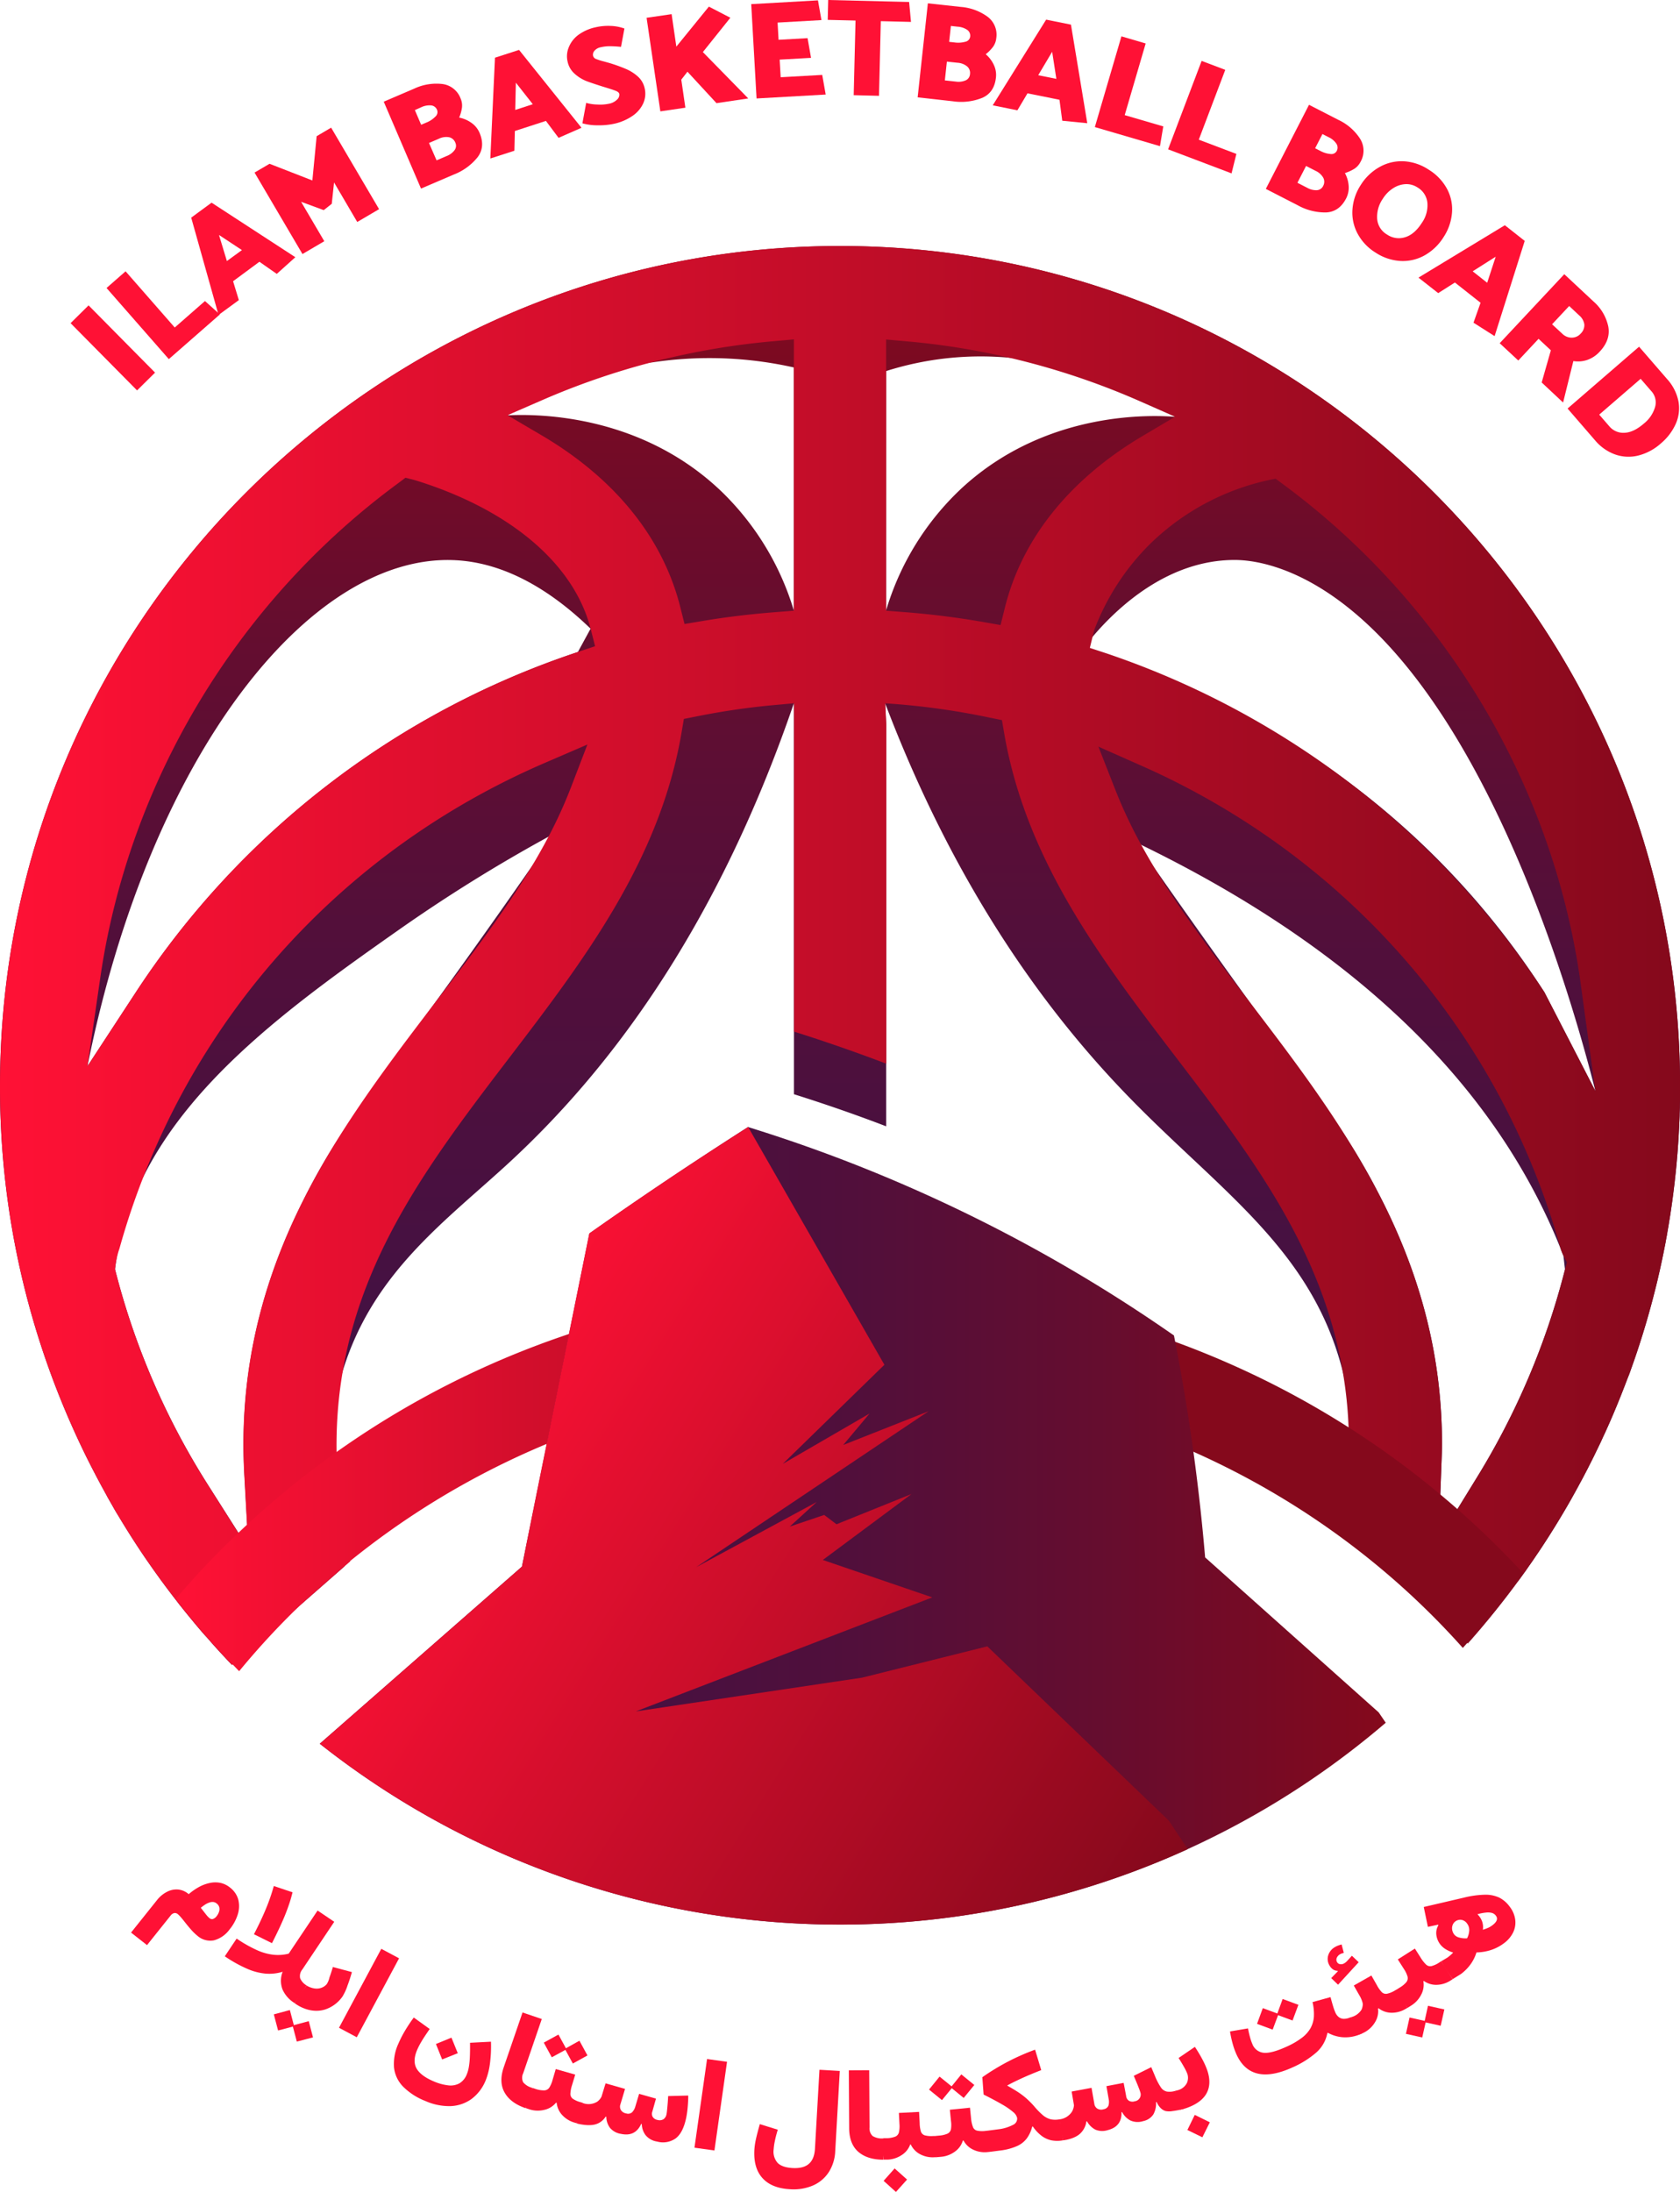 <svg xmlns="http://www.w3.org/2000/svg" xmlns:xlink="http://www.w3.org/1999/xlink" viewBox="0 0 604.15 788.32"><defs><style>.cls-1{fill:url(#linear-gradient);}.cls-2{fill:url(#linear-gradient-2);}.cls-3{fill:url(#linear-gradient-3);}.cls-4{fill:url(#linear-gradient-4);}.cls-5{fill:url(#linear-gradient-5);}.cls-6{fill:#ff1135;}</style><linearGradient id="linear-gradient" x1="302.07" y1="598.73" x2="302.07" y2="88.47" gradientUnits="userSpaceOnUse"><stop offset="0.02" stop-color="#411144"/><stop offset="0.26" stop-color="#451142"/><stop offset="0.5" stop-color="#510f3b"/><stop offset="0.73" stop-color="#650d2f"/><stop offset="0.97" stop-color="#81091e"/><stop offset="1" stop-color="#85091c"/></linearGradient><linearGradient id="linear-gradient-2" y1="343.6" x2="604.15" y2="343.6" gradientUnits="userSpaceOnUse"><stop offset="0" stop-color="#ff1135"/><stop offset="1" stop-color="#85091c"/></linearGradient><linearGradient id="linear-gradient-3" x1="1031.61" y1="433.02" x2="547.18" y2="433.02" gradientTransform="translate(1094.89 964.88) rotate(180)" gradientUnits="userSpaceOnUse"><stop offset="0" stop-color="#ff1135"/><stop offset="0.71" stop-color="#85091c"/></linearGradient><linearGradient id="linear-gradient-4" x1="114.95" y1="548.67" x2="498.33" y2="548.67" xlink:href="#linear-gradient"/><linearGradient id="linear-gradient-5" x1="159.04" y1="496.6" x2="426.43" y2="664.28" xlink:href="#linear-gradient-2"/></defs><g id="Layer_2" data-name="Layer 2"><g id="Logo"><path id="Ball-Shadow" class="cls-1" d="M302.08,88.47C135.51,88.47,0,224,0,390.55A299.33,299.33,0,0,0,23.77,508q2.94,6.93,6.2,13.69c.39.81.79,1.62,1.18,2.42l1.26,2.5c.39.77.78,1.54,1.18,2.3s.87,1.69,1.32,2.53.89,1.68,1.34,2.52l1.38,2.52c.34.62.69,1.24,1,1.86.13.24.27.48.41.72.45.8.91,1.61,1.38,2.41q1,1.83,2.13,3.63c.46.78.93,1.55,1.4,2.32q1.77,2.91,3.6,5.77c1.93,3,3.9,6,5.94,8.9,1.19,1.73,2.41,3.44,3.64,5.14.46.65.93,1.29,1.41,1.93q1.47,2,3,4c.57.76,1.15,1.51,1.74,2.26s1,1.33,1.55,2,1.15,1.45,1.73,2.16q2.76,3.42,5.61,6.77c.65.76,1.3,1.51,2,2.26s1.5,1.72,2.26,2.57q3.42,3.84,7,7.57l40.51-35.5c-5.91-21.45-8.11-45.68-.73-70l0-.08c10.94-35.89,37.46-54.29,60.42-75.57,33-30.58,73.05-80.5,101.88-164.76V393.51q5.25,1.65,10.47,3.4c7.62,2.55,15.21,5.27,22.7,8.14V260.52c-.12-2.53-.25-5.07-.37-7.6,26.38,69.49,60.4,113.33,86.61,140.53,33.32,34.58,66.7,55.43,77.93,99.68v0c5.4,21.32,4,41.49.47,58.13L527.84,591c.74-.83,1.48-1.67,2.21-2.51s1.46-1.69,2.18-2.54q6.51-7.65,12.51-15.73c.51-.68,1-1.37,1.51-2,.83-1.14,1.66-2.29,2.48-3.44.51-.72,1-1.45,1.52-2.18.78-1.11,1.55-2.23,2.3-3.36.61-.88,1.2-1.77,1.79-2.66q5.61-8.5,10.66-17.4l1.11-2q1.08-1.94,2.13-3.9c.4-.73.79-1.46,1.18-2.2l1.46-2.79,1.12-2.22c.16-.31.31-.62.47-.92.36-.72.72-1.44,1.07-2.17.67-1.38,1.34-2.76,2-4.14.53-1.12,1-2.23,1.55-3.35.41-.9.81-1.79,1.21-2.69.21-.46.41-.91.61-1.37l1.17-2.71q1.45-3.41,2.82-6.85c.39-1,.76-1.92,1.13-2.89.22-.54.42-1.07.62-1.61.33-.85.65-1.71,1-2.56s.68-1.82,1-2.74c.15-.4.29-.79.42-1.19.25-.69.49-1.37.73-2.06q3.69-10.71,6.59-21.77c.18-.69.36-1.38.53-2.06s.37-1.43.54-2.15a2,2,0,0,0,.06-.23c.26-1.06.52-2.11.76-3.17.06-.26.13-.52.18-.79.26-1.07.5-2.15.73-3.23s.45-2.05.66-3.08c.17-.81.34-1.62.5-2.44l.54-2.73c.09-.46.17-.93.25-1.4.16-.79.3-1.59.44-2.39a.15.15,0,0,0,0-.07c.2-1.12.4-2.25.58-3.39s.38-2.29.55-3.45c.53-3.45,1-6.93,1.41-10.42.08-.66.16-1.32.22-2s.17-1.44.24-2.16c.12-1.13.23-2.27.34-3.41l.18-2.12c.05-.49.09-1,.13-1.47.05-.72.11-1.44.16-2.16.08-1.09.15-2.18.22-3.28.05-.82.1-1.65.14-2.47s.08-1.47.11-2.21c.06-1.16.11-2.32.15-3.49,0-1,.06-2,.09-2.94,0-1.3.06-2.6.07-3.91s0-2.61,0-3.92C604.15,224,468.64,88.47,302.08,88.47Zm-67.9,41.87.24,0a138.39,138.39,0,0,1,51.08,1.81v87.5a99.13,99.13,0,0,0-25.94-42.8C229.24,147.7,190.23,149,182.5,149.37A138.48,138.48,0,0,1,234.18,130.34ZM31.45,383.43c22.6-112.51,80-183.88,131.52-182,10.5.38,28.14,4.06,49.41,24.66q-2.3,4.22-4.58,8.42a304.73,304.73,0,0,0-159,122.43Zm87.48,30.43c-3.6,5.86-6.81,11.67-10.16,18.44-.43.85-.85,1.72-1.27,2.58-15,31-21.42,62.16-19.61,95.32l1.47,26.73L75,534.34a266.62,266.62,0,0,1-33.62-77.81l0-.25c.07-.56.18-1.36.32-2.33,0-.16.05-.33.08-.49a103.33,103.33,0,0,1,9.92-30.57c18.17-36.2,55.81-63.26,91.79-88.55a565.79,565.79,0,0,1,53.7-33.41l2.3-1.26q-4.47,6.48-8.65,12.5c-14.07,20.21-25.75,36.51-34,47.86C137.7,386.52,127.28,400.31,118.93,413.86ZM318.65,133.45a112.47,112.47,0,0,1,44.34-4.8h0c32.19,3.14,59,20.57,59.66,21.24l-.09,0c-7.44-.55-46-2.66-76.66,25.62a98.54,98.54,0,0,0-27.28,44.13ZM531.27,531.08l-13.93,22.67,1-26.59.05-1.31c.08-2.31.17-4.5.17-6.62,0-30.46-7.19-59.4-22-88.45-.41-.81-.83-1.62-1.25-2.42s-.84-1.61-1.27-2.41c-2-3.79-4-7.25-6.06-10.69a5.09,5.09,0,0,0-.3-.5c-7.83-12.83-17.54-25.66-38.53-54.73-8-11.08-19.57-27.21-33.56-47.23q-3.32-4.73-6.79-9.74l1.62.79c91.48,44.54,132.08,98.72,150.68,144.88.38,1,.76,1.93,1.13,2.89.19,1.64.37,3.27.56,4.91A268.49,268.49,0,0,1,531.27,531.08Zm24.14-174.22A288.63,288.63,0,0,0,388.74,234.27c.85-1.15,2.23-3,4.11-5.19,8.38-9.92,26.59-27.64,51-27.7,3.81,0,20.38.38,41.78,17.78,54,43.88,82.23,150.09,88.1,173.2Z"/><path id="Ball" class="cls-2" d="M302.08,88.47C135.51,88.47,0,224,0,390.55A299.33,299.33,0,0,0,23.77,508q2.94,6.93,6.2,13.69c.39.81.79,1.62,1.18,2.42l1.26,2.5c.39.77.78,1.54,1.18,2.3s.87,1.69,1.32,2.53.89,1.68,1.34,2.52l1.38,2.52c.34.62.69,1.24,1,1.86.13.24.27.48.41.72.45.8.91,1.61,1.38,2.41q1,1.83,2.13,3.63c.46.78.93,1.55,1.4,2.32q1.77,2.91,3.6,5.77c1.93,3,3.9,6,5.94,8.9,1.19,1.73,2.41,3.44,3.64,5.14.46.65.93,1.29,1.41,1.93q1.47,2,3,4c.57.76,1.15,1.51,1.74,2.26s1,1.33,1.55,2,1.15,1.45,1.73,2.16q2.76,3.42,5.61,6.77c.65.76,1.3,1.51,2,2.26s1.5,1.72,2.26,2.57q3.42,3.84,7,7.57l40.51-35.5,2-1.74c-5.81-25.69-6.16-48.1-2.69-68.32,7.57-44.25,33.37-78.06,60.06-113,26.55-34.78,54-70.74,61.81-116.89l.81-4.76,4.74-.94a264.43,264.43,0,0,1,27.25-4l7.63-.69V371c11.14,3.51,22.25,7.37,33.17,11.53v-122c-.12-2.53-.25-5.07-.37-7.6,6.9.44,14.29,1.19,22.08,2.36,5.32.79,10.39,1.72,15.2,2.73l4.68.95.81,4.72c7.9,46,35.26,81.81,61.73,116.48,26.68,34.94,52.46,68.73,60,113v0c3,17.26,3.13,36.12-.5,57.26l1,.87L527.84,591c.74-.83,1.48-1.67,2.21-2.51s1.46-1.69,2.18-2.54q6.51-7.65,12.51-15.73c.51-.68,1-1.37,1.51-2,.83-1.14,1.66-2.29,2.48-3.44.51-.72,1-1.45,1.52-2.18.78-1.11,1.55-2.23,2.3-3.36.61-.88,1.2-1.77,1.79-2.66q5.61-8.5,10.66-17.4l1.11-2q1.08-1.94,2.13-3.9c.4-.73.79-1.46,1.18-2.2l1.46-2.79,1.12-2.22c.16-.31.31-.62.47-.92.36-.72.72-1.44,1.07-2.17.67-1.38,1.34-2.76,2-4.14.53-1.12,1-2.23,1.55-3.35.41-.9.81-1.79,1.21-2.69.21-.46.41-.91.61-1.37l1.17-2.71q1.45-3.41,2.82-6.85c.39-1,.76-1.92,1.13-2.89.22-.54.42-1.07.62-1.61.33-.85.65-1.71,1-2.56s.68-1.82,1-2.74c.15-.4.29-.79.42-1.19.25-.69.49-1.37.73-2.06q3.69-10.71,6.59-21.77c.18-.69.36-1.38.53-2.06s.37-1.43.54-2.15a2,2,0,0,0,.06-.23c.26-1.06.52-2.11.76-3.17.06-.26.13-.52.18-.79.26-1.07.5-2.15.73-3.23s.45-2.05.66-3.08c.17-.81.34-1.62.5-2.44l.54-2.73c.09-.46.17-.93.25-1.4.16-.79.3-1.59.44-2.39a.15.15,0,0,0,0-.07c.2-1.12.4-2.25.58-3.39s.38-2.29.55-3.45c.53-3.45,1-6.93,1.41-10.42.08-.66.16-1.32.22-2s.17-1.44.24-2.16c.12-1.13.23-2.27.34-3.41l.18-2.12c.05-.49.09-1,.13-1.47.05-.72.11-1.44.16-2.16.08-1.09.15-2.18.22-3.28.05-.82.1-1.65.14-2.47s.08-1.47.11-2.21c.06-1.16.11-2.32.15-3.49,0-1,.06-2,.09-2.94,0-1.3.06-2.6.07-3.91s0-2.61,0-3.92C604.15,224,468.64,88.47,302.08,88.47ZM205.27,283.3a166.06,166.06,0,0,1-8.05,17.63c-2,3.79-4.12,7.53-6.35,11.24-9.73,16.11-21.63,31.7-34,47.86-13.06,17.12-26.46,34.68-38,53.83-3.59,6-7,12.11-10.16,18.44-.43.85-.85,1.72-1.27,2.58-15,31-21.42,62.16-19.61,95.32l1.47,26.73L75,534.34a266.62,266.62,0,0,1-33.62-77.81l0-.25c.07-.71.17-1.49.32-2.33,0-.16.05-.33.08-.49a34.35,34.35,0,0,1,.9-3.64s.21-.55.36-1.1a265.32,265.32,0,0,1,8.66-25.83c26-66.41,77.44-119.72,144.24-148.54l15.3-6.6Zm2.53-48.84a304.73,304.73,0,0,0-159,122.43L31.45,383.43,36,352.06C46.15,281.38,85.22,216.4,143.16,173.8l2.66-2,3.55.92c33.95,10.51,56.92,29.93,63,53.28L214,232.4Zm77.7-14.84-6.46.51c-9.22.71-18.13,1.8-26.5,3.21l-6.37,1.07-1.58-6.26c-6.31-24.93-23.66-46.31-50.19-61.82l-11.9-7,12.64-5.5a267,267,0,0,1,82.74-21.1l7.62-.68Zm75.89-1.17-1.57,6.33-6.42-1.12c-9.29-1.62-18.81-2.81-28.29-3.54l-6.46-.5V122.09l7.63.68A264.53,264.53,0,0,1,363,128.65h0a266.28,266.28,0,0,1,47.12,15.73l12.45,5.49-11.7,6.94C384.67,172.36,367.56,193.68,361.39,218.45ZM562.8,456.53a268.49,268.49,0,0,1-31.53,74.55l-13.93,22.67,1-26.59.05-1.31c.08-2.31.17-4.5.17-6.62,0-30.46-7.19-59.4-22-88.45-.41-.81-.83-1.62-1.25-2.42s-.84-1.61-1.27-2.41q-2.93-5.43-6.06-10.69a5.09,5.09,0,0,0-.3-.5c-11.63-19.51-25.26-37.35-38.53-54.73-12.18-16-23.93-31.36-33.56-47.23q-2.7-4.44-5.17-8.95a171.32,171.32,0,0,1-9.19-19.46L395,268.51l15.61,6.92c74,32.81,128.9,96,150.52,173.3a14.77,14.77,0,0,0,1.13,2.89l1.21,2.35Zm-7.39-99.67A305.13,305.13,0,0,0,398,235l-6.08-2,.94-3.85.58-2.39a86.48,86.48,0,0,1,20.43-31.43,87.85,87.85,0,0,1,44.84-23.18l2.88,2.13c57.43,42.44,96.23,107,106.53,177.22q2.8,20.46,5.62,40.93Z"/><path id="Bottom-Line" class="cls-3" d="M534.72,552.46q-7.46-7.17-15.31-13.79a312.71,312.71,0,0,0-26.53-20.14,317.61,317.61,0,0,0-45.81-25.9,321.15,321.15,0,0,0-31.94-12.71,330.12,330.12,0,0,0-105.54-17.15q-7.21,0-14.39.31c-1.17.05-2.35.1-3.52.17a328.07,328.07,0,0,0-91.24,17.91,319.47,319.47,0,0,0-75.62,38.37,316.86,316.86,0,0,0-26.47,20.34q-7.11,6.06-13.9,12.59-9.39,9-17.9,18.66-1.65,1.88-3.27,3.76A305.47,305.47,0,0,0,86,601a279.85,279.85,0,0,1,38.58-38.53,288.56,288.56,0,0,1,96.12-52,293.34,293.34,0,0,1,71-13.09q8.88-.54,17.91-.54,7.68,0,15.26.39a293.66,293.66,0,0,1,69.85,12.07,288.75,288.75,0,0,1,70.51,32,285.78,285.78,0,0,1,28.12,20.13,281.41,281.41,0,0,1,32.7,31.2,302,302,0,0,0,21.68-26.89Q541.45,558.92,534.72,552.46Z"/><path id="Mountain-Shadow" class="cls-4" d="M498.33,619.54A301.59,301.59,0,0,1,115,627.09l72.7-63.7q12.14-59.91,24.26-119.81,15.84-11.16,32.71-22.4Q257,413,269,405.31c13.32,4.12,27.16,8.95,41.4,14.64a556.12,556.12,0,0,1,111.77,60.32c3.54,17.91,6.59,36.93,8.92,57q1.35,11.63,2.29,22.81l62.41,55.73Z"/><path id="Mountain" class="cls-5" d="M427.13,665q-3.76,1.71-7.58,3.33A301.62,301.62,0,0,1,115,627.09l72.7-63.7Q192,541.7,196.43,520l10.92-53.9,4.56-22.53q12.63-8.91,25.94-17.87,15.79-10.62,31.19-20.4l49,85.5L281.5,526.44l31.21-18.1-9.48,11.31,30.71-12.14L250.33,563.6l43.36-23.44L284,549l12.39-4.19,4.42,3.35,27-10.88L295.9,561l39.37,13.46-106.62,41,81.4-12.14,45-11.25,65.27,62.67Z"/><g id="Text"><path class="cls-6" d="M85.65,683a9.81,9.81,0,0,1-.1,5.31,15.68,15.68,0,0,1-2.94,5.49,10.24,10.24,0,0,1-5.71,4A7,7,0,0,1,71,696.16a18.72,18.72,0,0,1-2.2-2.12c-.74-.83-1.54-1.79-2.38-2.87-.58-.74-1.07-1.34-1.47-1.79a10.09,10.09,0,0,0-1-1,1.62,1.62,0,0,0-1.28-.39,2.27,2.27,0,0,0-1.33.92l-8.47,10.6L47.13,695l9.34-11.69a10.77,10.77,0,0,1,3.65-3,7.26,7.26,0,0,1,4-.79,6.77,6.77,0,0,1,3.74,1.67,21.32,21.32,0,0,1,3.8-2.64,14.15,14.15,0,0,1,3.9-1.41,9.15,9.15,0,0,1,3.76,0,8.38,8.38,0,0,1,3.4,1.67A8.29,8.29,0,0,1,85.65,683Zm-9,1a3.38,3.38,0,0,0-1.44.22,7,7,0,0,0-1.5.75,18.05,18.05,0,0,0-1.5,1.11c.21.27.43.57.68.88s.48.62.71.91.63.81.91,1.14a8.11,8.11,0,0,0,.8.78,1.35,1.35,0,0,0,1.26.33,2.84,2.84,0,0,0,1.32-1,5.08,5.08,0,0,0,.87-1.59,2.88,2.88,0,0,0,.1-1.61,2.49,2.49,0,0,0-.92-1.36A2.28,2.28,0,0,0,76.64,684Z"/><path class="cls-6" d="M120.2,691.12l-11.47,17.14a3.68,3.68,0,0,0-.79,3.17,5.43,5.43,0,0,0,2.32,2.58h0L106,720.39l0,0a11,11,0,0,1-4.41-4.94,8.87,8.87,0,0,1-.06-6.07l.14-.29a16.51,16.51,0,0,1-6.08.68A21.32,21.32,0,0,1,88.84,708a48.57,48.57,0,0,1-8-4.47l4.26-6.37a47.52,47.52,0,0,0,7.26,4.13,19.62,19.62,0,0,0,6,1.69,15.46,15.46,0,0,0,5.46-.4l10.39-15.51Zm-15-10.6c-.33,1.35-.7,2.66-1.12,3.92s-.9,2.59-1.46,4-1.23,2.93-2,4.6-1.72,3.6-2.81,5.77l-6.49-3.21q2.63-5.05,4.39-9.35a67.4,67.4,0,0,0,2.75-8Z"/><path class="cls-6" d="M104.24,722.86l1.53,5.83L100,730.21l-1.53-5.8Zm6.79,4,1.53,5.83-5.82,1.52-1.53-5.8Zm13.89-12.64a18.92,18.92,0,0,1-1.77,3.8,12.31,12.31,0,0,1-6.31,4.66c-5.6,1.68-10.35-1.88-10.84-2.27a31.61,31.61,0,0,1,4.28-6.35c.37.23,2.92,1.74,5.37.77a4.53,4.53,0,0,0,1.82-1.25,6.93,6.93,0,0,0,1-2.41c.4-1.08.81-2.34,1.24-3.79l6.84,1.83Q125.79,711.93,124.92,714.18Z"/><path class="cls-6" d="M121.91,729.23l15.21-28.39,6.39,3.42L128.3,732.65Z"/><path class="cls-6" d="M176.56,734.24a48.29,48.29,0,0,1-.38,7.94,24.55,24.55,0,0,1-1.49,5.89,15.64,15.64,0,0,1-5.16,6.8,13.73,13.73,0,0,1-7.52,2.54,21.14,21.14,0,0,1-9.09-1.86,23.23,23.23,0,0,1-8-5.19,11.63,11.63,0,0,1-3.23-6.84,17.38,17.38,0,0,1,1.59-8.6,38.63,38.63,0,0,1,2.25-4.43,56.63,56.63,0,0,1,3.27-4.94l5.72,4.12c-1.36,2-2.38,3.49-3,4.59a25.21,25.21,0,0,0-1.54,3q-1.65,3.91-.21,6.57c1,1.77,3,3.3,6,4.59a18.51,18.51,0,0,0,5.49,1.53,6.64,6.64,0,0,0,4-.76,6.51,6.51,0,0,0,2.6-3.2,12,12,0,0,0,.73-2.58,27.55,27.55,0,0,0,.37-3.57c.07-1.41.09-3.15.07-5.21Zm-14.21-1.45,2.27,5.59L159,740.63l-2.23-5.56Z"/><path class="cls-6" d="M194.83,726.09l-6.68,19.5a3.67,3.67,0,0,0,0,3.26,6.34,6.34,0,0,0,3.3,2h0L189,758.15h0q-5.4-1.85-7.54-5.62t-.3-9.13l6.75-19.67Z"/><path class="cls-6" d="M205.12,753a2.13,2.13,0,0,0,.88,1.77,9.17,9.17,0,0,0,2.87,1.25l.73.22-2.15,7.35-.78-.23a9.67,9.67,0,0,1-4.49-2.73,7.59,7.59,0,0,1-2-4.41l-.22-.06a7.43,7.43,0,0,1-4.16,2.58,9.88,9.88,0,0,1-5.28-.13l-1.45-.49a10.46,10.46,0,0,1,2.48-7.24l1.12.38a9.3,9.3,0,0,0,3.12.49,2.24,2.24,0,0,0,1.75-1,9.91,9.91,0,0,0,1.18-2.79l1.14-3.88,7,2L205.67,750A11.43,11.43,0,0,0,205.12,753Zm-4.3-21.32,2.9,5.29-5.29,2.88-2.88-5.27Zm7.55,2.21,2.89,5.3L206,742.09l-2.88-5.27Z"/><path class="cls-6" d="M227.32,759.62a4.91,4.91,0,0,0,1.15-2.06l1.36-4.56,6.07,1.71-1.31,4.66a2.24,2.24,0,0,0,.14,1.93,2.55,2.55,0,0,0,1.78,1.09,2.59,2.59,0,0,0,2.12-.29,2.8,2.8,0,0,0,1.06-1.79c.07-.33.14-.87.21-1.59s.15-1.54.22-2.42.12-1.71.15-2.5l7.23-.19q0,1.35-.09,2.76c-.06.94-.14,1.87-.25,2.77s-.25,1.77-.42,2.58Q245.62,767,243,769a7.9,7.9,0,0,1-6.69,1.16,6.62,6.62,0,0,1-4.18-2.34,7,7,0,0,1-1.34-4l-.22,0c-1.4,3.11-3.82,4.31-7.26,3.57a6.41,6.41,0,0,1-3.95-2.16,6.94,6.94,0,0,1-1.33-4l-.22-.05a6.45,6.45,0,0,1-2.56,2.35A6.38,6.38,0,0,1,214,764c-2.4.63-5.61-.1-6.57-.34a21.15,21.15,0,0,1,2.15-7.35,5.94,5.94,0,0,0,5.2-.5,5,5,0,0,0,1.53-1.8l1.46-4.79,7,2-1.66,5.55a2.45,2.45,0,0,0,.18,2.06,2.79,2.79,0,0,0,1.94,1.22A2.19,2.19,0,0,0,227.32,759.62Z"/><path class="cls-6" d="M249.74,772.36l4.53-31.89,7.18,1-4.53,31.89Z"/><path class="cls-6" d="M290.9,778.15q2-1.74,2.18-5.6l1.61-28.21,7.31.42-1.64,28.79a15.1,15.1,0,0,1-2.36,7.66,12.91,12.91,0,0,1-5.68,4.76,17.79,17.79,0,0,1-8.33,1.32q-6.53-.37-9.8-4t-2.91-10.15a25,25,0,0,1,.53-3.71c.3-1.39.78-3.23,1.43-5.54l6.46,2c-.47,1.55-.82,2.9-1.05,4.06a19.88,19.88,0,0,0-.43,3,6.08,6.08,0,0,0,1.45,4.9q1.63,1.62,5.34,1.83C287.62,779.82,289.59,779.32,290.9,778.15Z"/><path class="cls-6" d="M312.58,744.5l.12,20.62a3.69,3.69,0,0,0,1.13,3.06,6.34,6.34,0,0,0,3.79.84h0l.05,7.66h0q-5.71,0-9-2.82c-2.18-1.91-3.28-4.74-3.3-8.52l-.12-20.8Z"/><path class="cls-6" d="M331.16,766.54a2.16,2.16,0,0,0,1.41,1.38,9.19,9.19,0,0,0,3.13.23l.76,0,.39,7.65-.81,0a9.59,9.59,0,0,1-5.14-1.08,7.7,7.7,0,0,1-3.37-3.5h-.22a7.45,7.45,0,0,1-3.08,3.81,9.84,9.84,0,0,1-5,1.62l-1.53,0c0-.2,0-.49-.08-.85-.16-1.62-.28-1.84-.39-2.94a8.43,8.43,0,0,1,.09-2.91,6.46,6.46,0,0,1,.33-1h1.19a9.22,9.22,0,0,0,3.1-.56,2.25,2.25,0,0,0,1.32-1.53,10.11,10.11,0,0,0,.2-3l-.21-4,7.27-.37.21,4A11.2,11.2,0,0,0,331.16,766.54Zm-9.44,13.28,4.47,4-4,4.46-4.43-4Z"/><path class="cls-6" d="M337.88,746.79l4.68,3.81-3.82,4.65-4.65-3.79Zm12,18.13a2.12,2.12,0,0,0,1.48,1.31,9.22,9.22,0,0,0,3.13.08l.76-.08.77,7.62-.81.08a9.63,9.63,0,0,1-5.18-.83,7.61,7.61,0,0,1-3.54-3.32l-.23,0a7.48,7.48,0,0,1-2.88,4,9.84,9.84,0,0,1-4.95,1.86l-1.59.14a10.78,10.78,0,0,1-.39-7.65l1.21-.11a9.43,9.43,0,0,0,3.08-.71,2.27,2.27,0,0,0,1.24-1.6,10.13,10.13,0,0,0,0-3l-.4-4,7.24-.73.4,4A11.44,11.44,0,0,0,349.89,764.92ZM345.7,746l4.68,3.81-3.82,4.66-4.65-3.8Z"/><path class="cls-6" d="M369.22,769.06a9,9,0,0,1-3.42,2.69,20.94,20.94,0,0,1-5.43,1.54l-4.34.56a16,16,0,0,1-.77-7.62l3.71-.48a15.36,15.36,0,0,0,5.37-1.62,2.43,2.43,0,0,0,1.43-2.5,3.88,3.88,0,0,0-1.39-2.06,25.21,25.21,0,0,0-3.84-2.67q-2.61-1.53-6.82-3.65l-.46-6.23a82.13,82.13,0,0,1,9.05-5.53,83.19,83.19,0,0,1,9.92-4.38l2.21,7.35c-2.81,1.11-5.15,2.09-7,2.94s-3.61,1.7-5.17,2.56v.11c1.56.88,2.85,1.66,3.9,2.34a27.45,27.45,0,0,1,2.86,2.17,33.49,33.49,0,0,1,2.8,2.8,27.19,27.19,0,0,0,3.17,3.27,7.2,7.2,0,0,0,2.84,1.5,8.27,8.27,0,0,0,3.23,0h0l1.22,7.56h0a11.41,11.41,0,0,1-4.21,0,9,9,0,0,1-3.52-1.62,14.5,14.5,0,0,1-3.13-3.34l-.23,0A12,12,0,0,1,369.22,769.06Z"/><path class="cls-6" d="M414.76,760.39a5.71,5.71,0,0,1-3.65,2.41,6.38,6.38,0,0,1-4.67-.26,7.21,7.21,0,0,1-2.93-3l-.21.06c.12,3.41-1.52,5.56-4.91,6.43a6.43,6.43,0,0,1-4.5-.17,7.31,7.31,0,0,1-3-3l-.21.06a7.34,7.34,0,0,1-1.26,3.24,7.94,7.94,0,0,1-1,1.15c-2,1.84-5.29,2.31-6.14,2.41-.29-1.08-.56-2.27-.77-3.55a37.59,37.59,0,0,1-.47-4,6.21,6.21,0,0,0,4.44-2.74,5.47,5.47,0,0,0,.73-2.33l-.83-4.93,7.15-1.33,1,5.71a2.43,2.43,0,0,0,1.08,1.76,2.75,2.75,0,0,0,2.28.22,2.24,2.24,0,0,0,1.71-1.25,4.75,4.75,0,0,0,.1-2.37l-.81-4.68,6.19-1.18.9,4.76a2.28,2.28,0,0,0,1,1.67,2.52,2.52,0,0,0,2.08.19,2.44,2.44,0,0,0,2-3.27,13.53,13.53,0,0,0-.47-1.34c-.24-.64-.53-1.36-.87-2.18s-.68-1.61-1-2.37L414,743.4l1.36,3.22a21.91,21.91,0,0,0,2.07,4,3.54,3.54,0,0,0,2.13,1.55,6.9,6.9,0,0,0,3.06-.23h0l3.31,6.39a29.11,29.11,0,0,1-4.28.86,6.61,6.61,0,0,1-2.44,0c-1.87-.49-2.87-2.36-3.27-3.25l-.22,0A8,8,0,0,1,414.76,760.39Z"/><path class="cls-6" d="M432.44,740.69a27.89,27.89,0,0,1,1.7,3.82c1.11,3.28,1,6.07-.29,8.37s-3.8,4.08-7.48,5.33l-2,.49q-.51-1.71-1-3.57-.42-1.65-.75-3.21l.89-.22a5.1,5.1,0,0,0,3.37-2.72,4.64,4.64,0,0,0,.14-3.08,16.65,16.65,0,0,0-1.13-2.38c-.56-1-1.24-2.15-2.05-3.42l5.86-4C430.79,737.75,431.68,739.26,432.44,740.69Zm-2.79,19.87,5.42,2.67-2.68,5.39L427,766Z"/><path class="cls-6" d="M479.43,721.59a18.83,18.83,0,0,0,.8,2.2,4.16,4.16,0,0,0,1.26,1.64,3,3,0,0,0,1.85.59,5.86,5.86,0,0,0,2.47-.62h0l4.1,5.82a13.61,13.61,0,0,1-7.48,1.38,13.23,13.23,0,0,1-4.89-1.55l-.21.1a12.41,12.41,0,0,1-4,7A33.39,33.39,0,0,1,465,743.4q-7.56,3.48-12.64,2.32t-7.69-6.87a26.2,26.2,0,0,1-1.34-3.71,39.47,39.47,0,0,1-1-4.58l6.47-1.1c.2,1.13.45,2.2.74,3.23a17.34,17.34,0,0,0,.83,2.4,4.85,4.85,0,0,0,4.2,3.15c1.91.14,4.64-.62,8.22-2.26a27.91,27.91,0,0,0,5.32-3.09,11.79,11.79,0,0,0,3.15-3.47,10.08,10.08,0,0,0,1.23-4.19A18.53,18.53,0,0,0,472,720l6.47-1.79C478.83,719.54,479.14,720.66,479.43,721.59Zm-25.31.58,5.66,2.09-2.11,5.64-5.62-2.08Zm7.14-3.29,5.66,2.1-2.1,5.64-5.63-2.08Z"/><path class="cls-6" d="M483.25,702.29l-.66.2a3.14,3.14,0,0,0-.62.27,2.78,2.78,0,0,0-1.24,1.31,1.68,1.68,0,0,0,.09,1.54,1.46,1.46,0,0,0,1.08.75,2.16,2.16,0,0,0,1.48-.29,4.42,4.42,0,0,0,1.05-.83l1.73-1.91,2.44,2.33-7.42,8.09-2.46-2.38,2.38-2.44-.11-.19a2.88,2.88,0,0,1-1.62-.49,4.15,4.15,0,0,1-1.27-1.43,4.49,4.49,0,0,1-.44-3.68,5.17,5.17,0,0,1,2.54-3,5.85,5.85,0,0,1,1-.47c.37-.14.79-.27,1.26-.4Zm13.64,14.11a2.1,2.1,0,0,0,1.87.6,9.08,9.08,0,0,0,2.9-1.19l.67-.38,3.78,6.66-.71.4a9.55,9.55,0,0,1-5.07,1.34,7.64,7.64,0,0,1-4.59-1.62l-.19.12a7.44,7.44,0,0,1-1,4.78,9.46,9.46,0,0,1-1.16,1.61,9.84,9.84,0,0,1-2.62,2.1,10.23,10.23,0,0,1-2,.83,19.88,19.88,0,0,1-1.82-3.23,21,21,0,0,1-1.06-3,6.27,6.27,0,0,0,3.73-2.69,5,5,0,0,0,.4-1.39,2.63,2.63,0,0,0,0-1,10,10,0,0,0-1.18-2.79l-2-3.51,6.33-3.6,2,3.52A11.1,11.1,0,0,0,496.89,716.4Z"/><path class="cls-6" d="M512.89,706.55a2.12,2.12,0,0,0,1.91.5,9.34,9.34,0,0,0,2.84-1.33l.64-.41,4.11,6.46-.68.43a9.58,9.58,0,0,1-5,1.59,7.62,7.62,0,0,1-4.66-1.38l-.19.12a7.46,7.46,0,0,1-.8,4.83,9.83,9.83,0,0,1-3.58,3.89l-1.36.84c-.87-1.23-1.56-2.21-2.23-3.14a7.7,7.7,0,0,1-1.36-2.58,6.2,6.2,0,0,1-.19-.94l1-.64a9.14,9.14,0,0,0,2.43-2,2.27,2.27,0,0,0,.39-2,10,10,0,0,0-1.32-2.73l-2.17-3.41,6.14-3.9,2.17,3.41A11.47,11.47,0,0,0,512.89,706.55Zm-6,19,5.89,1.31-1.33,5.87-5.86-1.31Zm6.63-4.22,5.89,1.31-1.32,5.87-5.86-1.3Z"/><path class="cls-6" d="M520.5,704a14.42,14.42,0,0,0,1.15-.92c.32-.28.63-.58.93-.89a11.76,11.76,0,0,1-2.81-1.28,6.95,6.95,0,0,1-3.23-5,5.42,5.42,0,0,1,.71-3.52l-.06-.24-3.7.8L512,685.8l14.33-3.34a34.7,34.7,0,0,1,7.46-1.07,11.73,11.73,0,0,1,5.29,1,10.5,10.5,0,0,1,3.88,3.37,9.59,9.59,0,0,1,1.94,4.65,8.09,8.09,0,0,1-.78,4.58,10.65,10.65,0,0,1-3.41,3.94,15.93,15.93,0,0,1-4.44,2.31,18.21,18.21,0,0,1-5.32.9,14.37,14.37,0,0,1-2.11,4.26,16,16,0,0,1-3.49,3.52l-2.94,1.82c-.85-1.15-1.54-2.15-2.07-2.94a27.68,27.68,0,0,1-1.52-2.49c-.23-.42-.4-.78-.52-1Zm7.86-9.85a3.79,3.79,0,0,0-.76-2.37,3.19,3.19,0,0,0-2-1.35,2.94,2.94,0,0,0-3.22,1.87,3.32,3.32,0,0,0-.16,1.69,3.77,3.77,0,0,0,.72,1.68,3.27,3.27,0,0,0,1.75,1.1,8.61,8.61,0,0,0,2.89.29A6.91,6.91,0,0,0,528.36,694.14Zm6.71-.82a7.78,7.78,0,0,0,1.52-.89c1.71-1.25,2.16-2.41,1.37-3.48a2.7,2.7,0,0,0-1.36-1,5.72,5.72,0,0,0-2.15-.16,17.74,17.74,0,0,0-3.14.61,7,7,0,0,1,1.69,2.63,6.15,6.15,0,0,1,.25,2.94A15.38,15.38,0,0,0,535.07,693.32Z"/></g><path class="cls-6" d="M31.85,109.82,55.76,134l-6.47,6.4L25.38,116.22Z"/><path class="cls-6" d="M62.84,117.78l10.87-9.52,5.36,4.82L60.71,129.15l-22.4-25.58,6.85-6Z"/><path class="cls-6" d="M78.59,113.27l-9.83-35,7.33-5.38L106.21,92.5l-6.68,6-6.24-4.36-9.47,7,2.07,6.79Zm3-19.39L87,89.94,78.75,84.5Z"/><path class="cls-6" d="M120.13,65.61l-.82,7.68-2.89,2.28-8.14-3,8.34,14.18-7.85,4.61L91.54,62.06l5.39-3.16,15.4,6,1.54-15.92,5.21-3.07,17.24,29.31-7.85,4.61Z"/><path class="cls-6" d="M172.45,47.76q2.13,5-.68,8.75a20.28,20.28,0,0,1-8.56,6.25L151.4,67.82,138,36.57,148.9,31.9a18.77,18.77,0,0,1,10.18-1.69,8.07,8.07,0,0,1,6.55,5.19,6.33,6.33,0,0,1,.5,3.32,15,15,0,0,1-1,3.57,11.25,11.25,0,0,1,4.43,1.91A8.42,8.42,0,0,1,172.45,47.76Zm-15.28-8.25a2.56,2.56,0,0,0-2.1-1.6,6.9,6.9,0,0,0-3.63.68l-2.25,1,2.26,5.28,1.89-.8a9.27,9.27,0,0,0,3.2-2.11A2.15,2.15,0,0,0,157.17,39.51Zm6.56,11.77a3.11,3.11,0,0,0-2.24-1.93,6,6,0,0,0-3.68.55l-3.54,1.52L157,57.67l3.63-1.56A6.45,6.45,0,0,0,163.47,54,2.63,2.63,0,0,0,163.73,51.28Z"/><path class="cls-6" d="M176.33,57,178,20.75l8.66-2.8,22.45,28-8.24,3.62-4.55-6.09-11.17,3.63-.17,7.1Zm8.95-17.46,6.32-2.06-6.09-7.75Z"/><path class="cls-6" d="M220.92,44.49a25.46,25.46,0,0,1-5.95.57,19.83,19.83,0,0,1-5.53-.71L210.8,37a15.82,15.82,0,0,0,4,.59,15.61,15.61,0,0,0,4.22-.29,5.54,5.54,0,0,0,2.93-1.53,2.29,2.29,0,0,0,.75-2c-.1-.43-.48-.77-1.14-1.05s-1.72-.63-3.16-1.08l-1.71-.52c-2.51-.79-4.49-1.46-5.92-2a14.27,14.27,0,0,1-4.09-2.57,7.94,7.94,0,0,1-2.54-4.28,8.41,8.41,0,0,1,.39-5.25A10.31,10.31,0,0,1,208,12.54a16.28,16.28,0,0,1,6.19-2.73,20,20,0,0,1,5.36-.49,16.19,16.19,0,0,1,5,.94l-1.23,6.6a39.26,39.26,0,0,0-4.24-.24A14.91,14.91,0,0,0,216,17a3.91,3.91,0,0,0-2.2,1.23,2.08,2.08,0,0,0-.52,1.87,1.66,1.66,0,0,0,1.06,1.11,20.54,20.54,0,0,0,2.85.9l2,.56A55.38,55.38,0,0,1,225,24.76a15.28,15.28,0,0,1,4.3,2.69,7.88,7.88,0,0,1,2.51,4.21,8.48,8.48,0,0,1-.44,5.39,10.93,10.93,0,0,1-3.79,4.54A18.48,18.48,0,0,1,220.92,44.49Z"/><path class="cls-6" d="M245,28.64l1.47,10.09-9,1.32L232.52,6.4l9-1.31,1.7,11.68,11.7-14.39,7.72,4-9.88,12.35,16.32,16.67L257.66,37.1,247.22,25.79Z"/><path class="cls-6" d="M295.68,26.94,296.93,34l-24.86,1.41L270.15,1.49l24-1.36,1.25,7.1-15.77.89.35,6.19,10.43-.59,1.25,7.09-11.28.63.36,6.34Z"/><path class="cls-6" d="M297.83,0l29.1.71.67,7.17-10.85-.27-.65,26.85-9.1-.23.66-26.84-10-.24Z"/><path class="cls-6" d="M358.15,27.9c-.39,3.57-2,6-4.9,7.28a20.27,20.27,0,0,1-10.52,1.25L330,35l3.67-33.8,11.78,1.28A18.89,18.89,0,0,1,355.12,6a8.07,8.07,0,0,1,3.15,7.74,6.39,6.39,0,0,1-1.19,3.14,14.94,14.94,0,0,1-2.6,2.63,11.22,11.22,0,0,1,2.92,3.84A8.39,8.39,0,0,1,358.15,27.9Zm-9.33-1.22a3.09,3.09,0,0,0-1-2.77,6,6,0,0,0-3.48-1.34l-3.83-.41-.73,6.76,3.92.42a6.49,6.49,0,0,0,3.57-.44A2.64,2.64,0,0,0,348.82,26.68Zm.06-13.47a2.55,2.55,0,0,0-1-2.43,6.88,6.88,0,0,0-3.5-1.18l-2.43-.27-.62,5.72,2,.22a9.51,9.51,0,0,0,3.83-.26A2.15,2.15,0,0,0,348.88,13.21Z"/><path class="cls-6" d="M357,37.88,376.21,7.06l8.92,1.8L391,44.31,382,43.42l-1-7.54L369.5,33.56l-3.63,6.11Zm16.36-10.83,6.52,1.31-1.51-9.74Z"/><path class="cls-6" d="M404.46,41.4l13.87,4.06-1.19,7.1L393.72,45.7l9.56-32.63L412,15.63Z"/><path class="cls-6" d="M431.1,50.23l13.52,5.12-1.74,7-22.82-8.65L432.12,21.9l8.5,3.22Z"/><path class="cls-6" d="M484.09,71.35q-2.47,4.8-7.18,5.05a20.28,20.28,0,0,1-10.27-2.6l-11.43-5.87,15.53-30.24,10.54,5.41a18.73,18.73,0,0,1,7.8,6.76,8.07,8.07,0,0,1,.18,8.35,6.33,6.33,0,0,1-2.24,2.5,14.82,14.82,0,0,1-3.37,1.53A11.46,11.46,0,0,1,485,66.88,8.5,8.5,0,0,1,484.09,71.35Zm-8.27-4.47a3.12,3.12,0,0,0,.05-2.95,6,6,0,0,0-2.77-2.49l-3.42-1.76-3.11,6.05,3.51,1.8a6.53,6.53,0,0,0,3.49.87A2.67,2.67,0,0,0,475.82,66.88Zm4.87-12.56a2.54,2.54,0,0,0-.11-2.64,6.82,6.82,0,0,0-2.83-2.36l-2.18-1.12-2.63,5.12,1.83.93a9.32,9.32,0,0,0,3.66,1.13A2.16,2.16,0,0,0,480.69,54.32Z"/><path class="cls-6" d="M489.35,66.52A18.77,18.77,0,0,1,496.22,60a16.09,16.09,0,0,1,8.68-2,18,18,0,0,1,8.85,3,18.3,18.3,0,0,1,6.66,7,15.55,15.55,0,0,1,1.74,8.6,18.61,18.61,0,0,1-3,8.64,19.07,19.07,0,0,1-6.87,6.61,16,16,0,0,1-8.67,2,18.19,18.19,0,0,1-8.93-3,17.94,17.94,0,0,1-6.56-7,15.94,15.94,0,0,1-1.75-8.63A18.39,18.39,0,0,1,489.35,66.52Zm20.39.88a7.24,7.24,0,0,0-4.2-1.18,9.06,9.06,0,0,0-4.47,1.42,12,12,0,0,0-3.82,3.88,11.36,11.36,0,0,0-2,7.24,7.13,7.13,0,0,0,3.52,5.57,7.51,7.51,0,0,0,6.47,1q3.41-1,6.07-5.17a11,11,0,0,0,2-7.2A7.2,7.2,0,0,0,509.74,67.4Z"/><path class="cls-6" d="M510.1,99.84,541.16,81l7.15,5.64-10.83,34.24-7.59-4.83,2.54-7.17-9.23-7.28-6,3.81Zm19.49-2.27,5.22,4.12,3.06-9.37Z"/><path class="cls-6" d="M539.31,123.43l23.23-24.82L573,108.38a16.51,16.51,0,0,1,5.35,9c.61,3.22-.41,6.23-3.06,9.06a10.9,10.9,0,0,1-4.49,3,10.28,10.28,0,0,1-5,.41l-3.69,14.91-7.7-7.21,3.3-11.57-4.42-4.13L546,129.65Zm29.1-3.44a4.2,4.2,0,0,0,1.34-3.3,5.27,5.27,0,0,0-1.88-3.29l-3.57-3.35-6.15,6.57L561.8,120a4.79,4.79,0,0,0,3.39,1.43A4.27,4.27,0,0,0,568.41,120Z"/><path class="cls-6" d="M597.3,159.44a19.16,19.16,0,0,1-8.22,4.4,14.45,14.45,0,0,1-8.3-.42,16.92,16.92,0,0,1-7.12-5l-9.94-11.5,25.71-22.24,10.08,11.64a16.86,16.86,0,0,1,4.08,8,13.75,13.75,0,0,1-.92,8A19.67,19.67,0,0,1,597.3,159.44Zm-6.15-7.11a11.87,11.87,0,0,0,4.05-6,6,6,0,0,0-1.39-5.7L590,136.23l-14.9,12.88,3.6,4.16a6.55,6.55,0,0,0,5.48,2.37Q587.49,155.51,591.15,152.33Z"/></g></g></svg>